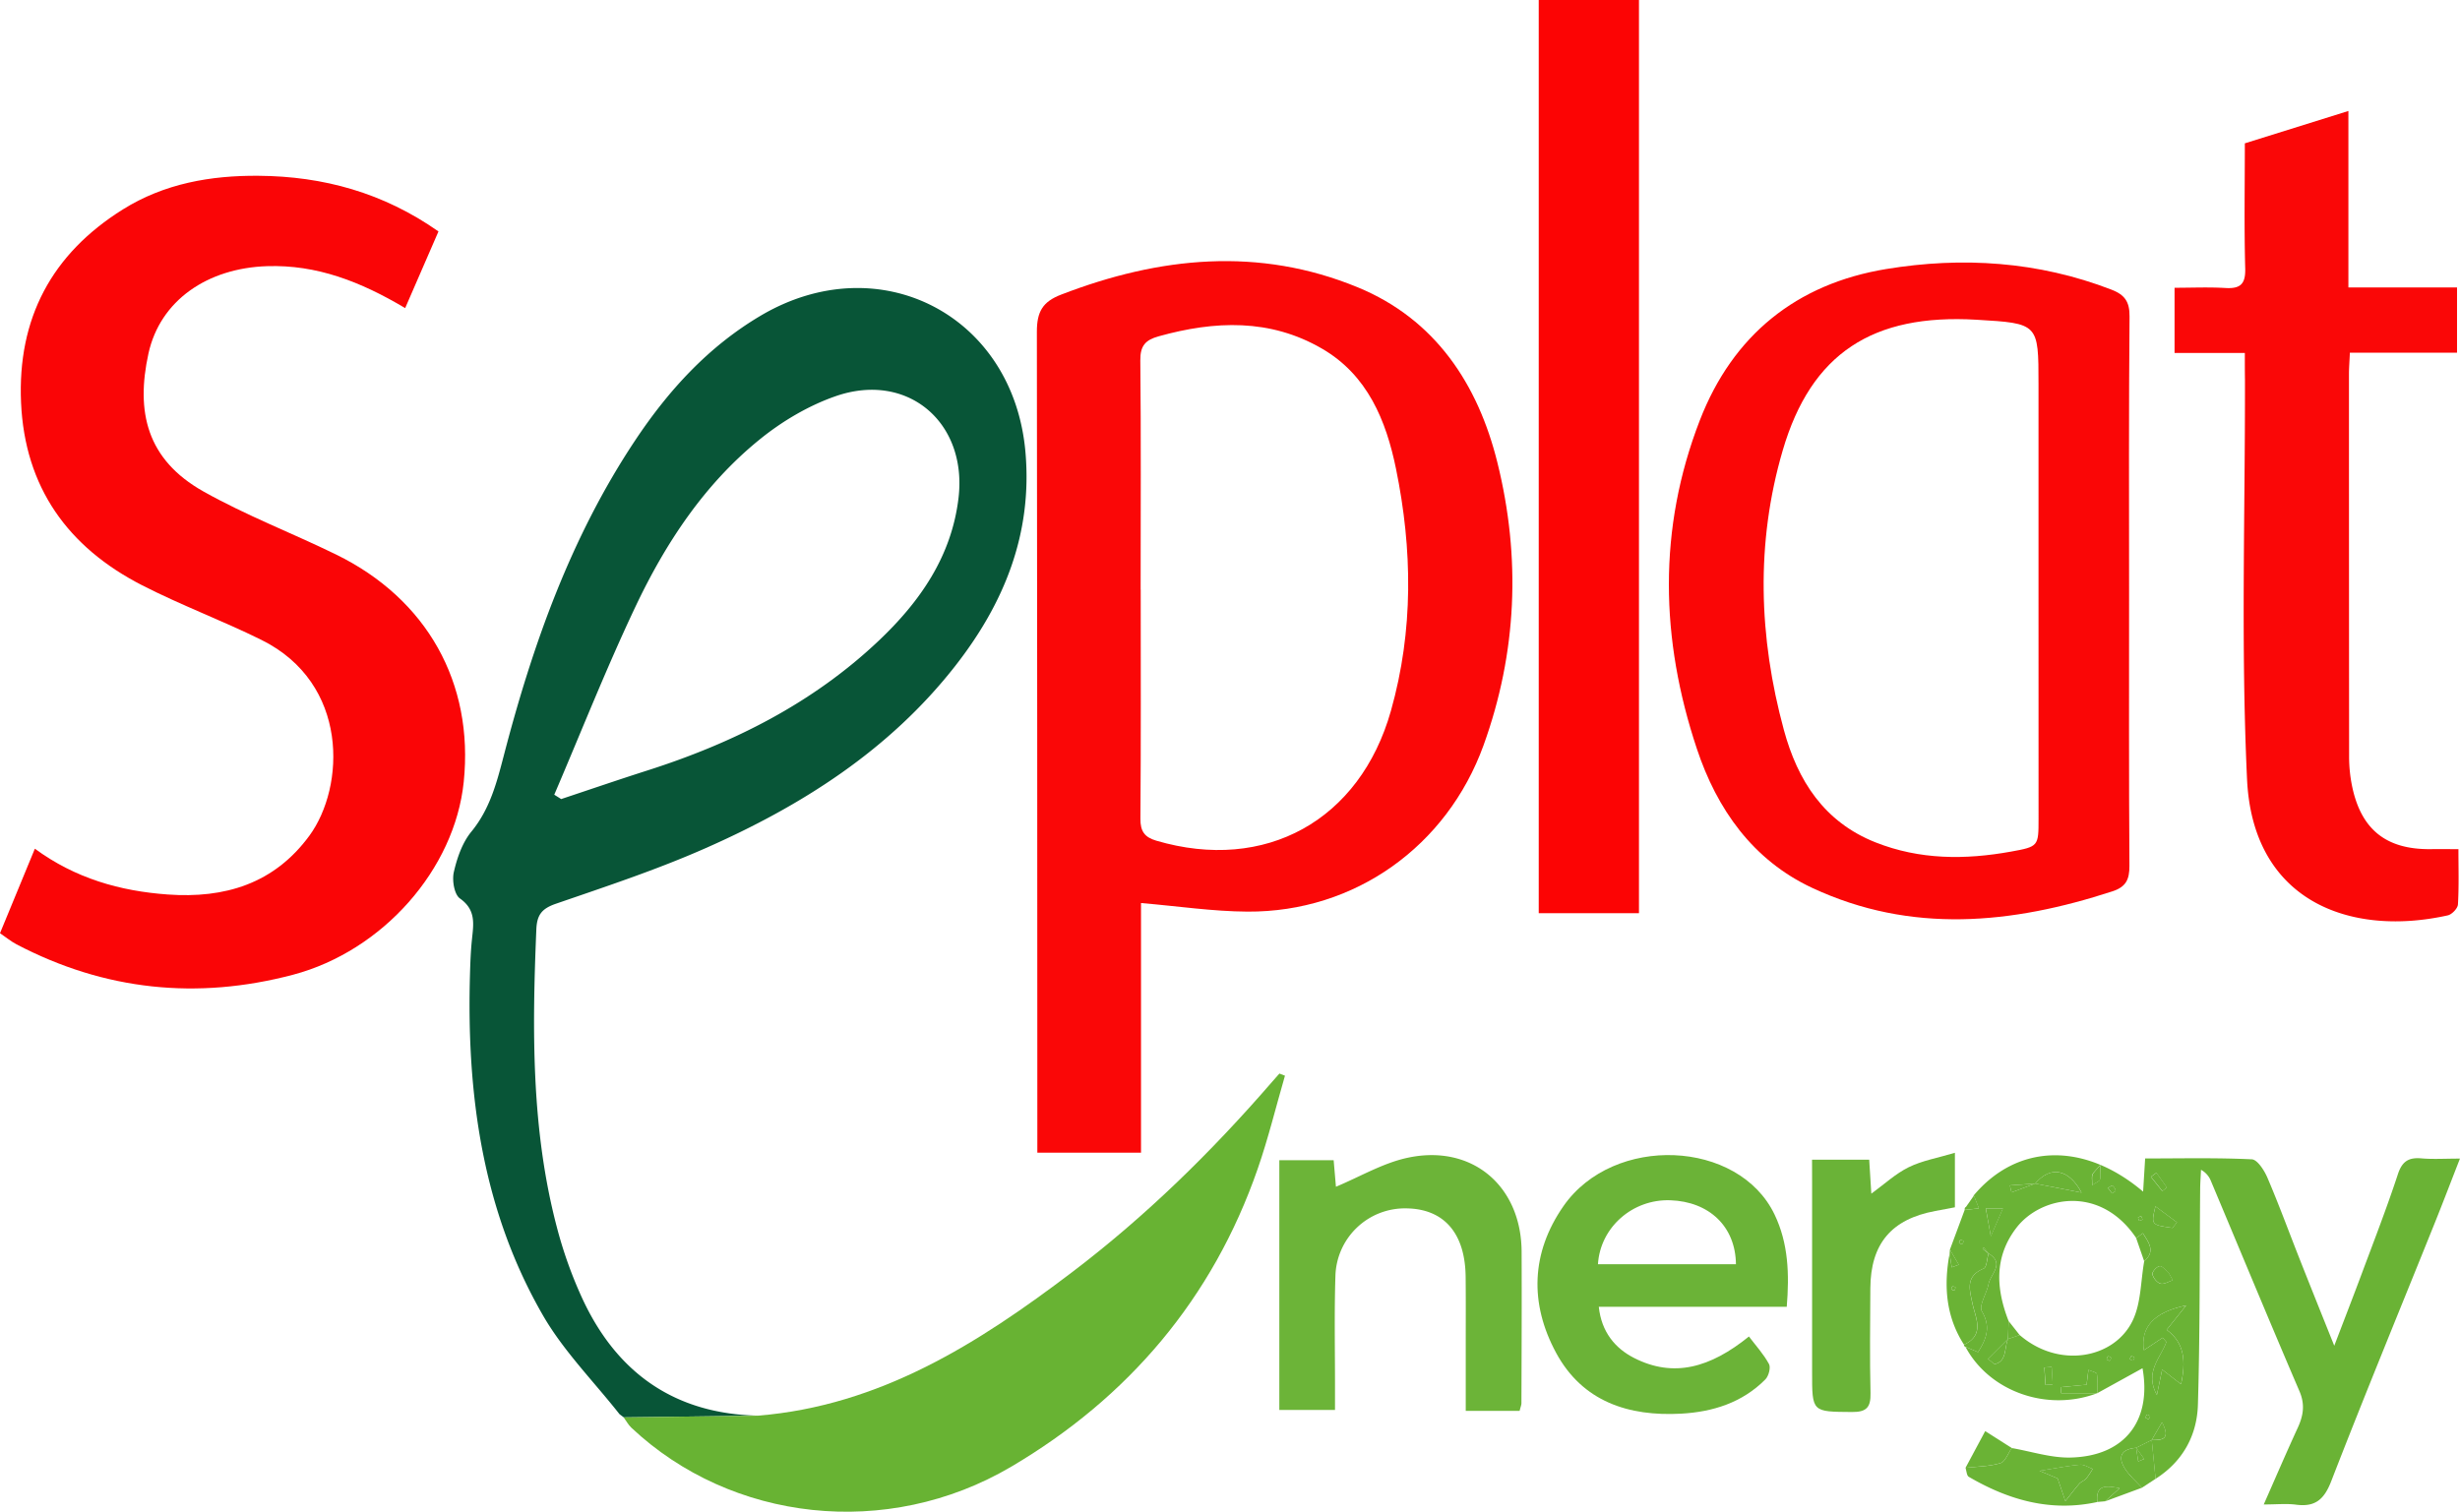 <svg xmlns="http://www.w3.org/2000/svg" viewBox="0 0 1556.62 956.83"><defs><style>.cls-1{fill:#fa0707;}.cls-2{fill:#085537;}.cls-3{fill:#fa0506;}.cls-4{fill:#fa0606;}.cls-5{fill:#fc0404;}.cls-6{fill:#68b333;}.cls-7{fill:#6ab335;}.cls-8{fill:#6bb337;}.cls-9{fill:#6cb438;}.cls-10{fill:#6ab337;}</style></defs><g id="Layer_2" data-name="Layer 2"><g id="layer"><path class="cls-1" d="M722,571.57v158h-65.6V716.36q0-253.2-.3-506.39c0-12.61,3.59-19,15.4-23.51,62.17-24,125.17-30.38,187.75-4.56,48.93,20.18,76,61.22,88.29,111,14.87,60.09,12.42,120.1-8.8,178.84C915.61,535.61,857.33,577.39,789.44,577,767.53,576.9,745.64,573.58,722,571.57Zm-.19-198.4c0,48.34.2,96.68-.19,145-.06,8,2.62,11.75,10.06,13.94,69,20.31,128.9-12.86,148.47-82.24,14.34-50.8,13.64-102.14,3.19-153.19-6.22-30.39-17.94-59.26-46.8-76-32.94-19.13-67.89-17.7-103.38-7.81-8.36,2.33-11.71,5.95-11.6,15.29C722.06,276.49,721.76,324.83,721.76,373.17Z"></path><path class="cls-2" d="M392,895.08c-16.31-20.74-35.37-39.9-48.43-62.52-38.44-66.6-48.34-140.11-46.18-215.81.21-7.36.48-14.75,1.24-22.07,1-9.72,2.72-18.71-7.59-26-3.61-2.54-5.07-11.54-3.86-16.74,2.07-9,5.37-18.57,11.07-25.52,11.69-14.23,16-30.78,20.46-47.87C337,408.13,361.17,340,401.84,278.85c21.07-31.67,46.23-59.34,79.43-79,75-44.4,160.1-.51,167.62,86.45,4.46,51.57-13.5,95.71-44.58,135.38C562.52,475,507,510.18,446.11,537c-30.63,13.51-62.59,24.08-94.3,35-8.93,3.06-12.05,7-12.43,16.28-2.63,63.18-3.31,126.22,12.86,188a272,272,0,0,0,16.5,46.17c21.88,46.82,58.42,72.47,110.93,73.58l-65.58.85-19.47.23.23.11ZM350.72,503l4.38,2.76c18.18-6.05,36.3-12.27,54.55-18.1,54.46-17.39,104.65-42.57,146.47-82.21,26.06-24.7,46.06-53.36,50.41-90.35,5.61-47.73-32.18-80-77.49-64.43-17.37,6-34.25,16-48.57,27.67-34.91,28.34-59.38,65.52-78.41,105.72C383.59,423.06,367.73,463.3,350.72,503Z"></path><path class="cls-3" d="M256.38,195c-28.26-16.8-56-27.58-87.45-26.53-37.59,1.25-67.59,21.57-75,55.32-8,36.67-1.27,67,34.82,87.29,26.92,15.14,56.05,26.29,83.88,39.88,57.59,28.14,87.26,81.37,80.81,143.93-5.7,55.37-51.25,107-108,122.06C124.7,633,66.31,626.94,10.52,597.75,7,595.9,3.84,593.27,0,590.66,7.3,573,14.4,555.75,22.06,537.18,47.7,556,76,564,106.19,566.17c36,2.58,67.23-6.77,89.55-37.18,22.73-31,25.34-96.41-30.38-124-24.86-12.29-51-22-75.65-34.66-46.73-24-74-61.83-76.39-115.52C11,201.59,32.65,160.72,77.82,132.51,104,116.14,133.41,111,163.6,111.26c40.9.3,79,10.73,113.85,35.23Z"></path><path class="cls-4" d="M1347.23,374.76c0,57.75-.17,115.51.21,173.26.06,8.63-2.2,13.35-10.72,16.13-63.65,20.76-127.37,27.09-190-2.17-37.62-17.56-60.33-49.88-73-88.08-23.06-69.19-24.77-139.1,1.9-207.91,20.87-53.85,61.12-86.36,117.83-95.69,48.23-7.94,96.21-4.87,142.56,13,8.45,3.26,11.59,7.61,11.51,17C1347,258.43,1347.21,316.6,1347.23,374.76Zm-57.32-2.64q0-64.47,0-128.93c0-38.5,0-38.5-39.25-40.82-65.38-3.86-104.57,21-122.63,82.79-17.11,58.52-15.21,118.09.76,176.87,8.69,32,25.4,58.22,58,71.14,28,11.09,56.69,11.08,85.7,5.85,17.48-3.15,17.44-3.44,17.45-20.78Q1289.93,445.19,1289.91,372.12Z"></path><path class="cls-1" d="M1420.47,223.41H1376V182.14c11,0,21.6-.48,32.08.14,9.38.56,12.9-2.26,12.63-12.33-.72-26.15-.24-52.35-.24-79.23L1486,70.24V181.92h68.74v41.3h-67.8c-.24,5.57-.58,9.58-.58,13.59q0,121,.09,242.05a93.27,93.27,0,0,0,1.79,18.26c5.62,27.88,21.58,40.64,49.81,40.34,5.28-.06,10.55,0,17.58,0,0,11.65.38,23.36-.31,35-.14,2.5-3.82,6.34-6.45,6.92-62.26,13.83-123.44-9.31-127-86.15-3.94-84.19-1.17-168.69-1.32-253.06C1420.46,235,1420.47,229.78,1420.47,223.41Z"></path><path class="cls-5" d="M973.67,0h63.42V578H973.67Z"></path><path class="cls-6" d="M394.62,897.11l19.47-.23,65.58-.85c77.2-6.28,139.32-45.71,198.73-90.82C725.05,769.78,766.66,729,805,684.68c1.5-1.74,3-3.46,4.57-5.18l3.52,1.35c-5.71,19.69-10.56,39.68-17.27,59C767.27,822,714,884.63,639.84,928.36c-78.47,46.23-177,34.88-240.32-24.69C397.57,901.83,396.24,899.31,394.62,897.11Z"></path><path class="cls-7" d="M1327,881.84c-31.59,11.93-68.18-1-83.35-29.44l8,3.42c5.32-8.46,8.23-15.93,2.48-25.76-2.15-3.68,3-11.36,4.18-17.35,1.22-6.37,10.54-12.94,0-19.34q-1.47-1.87-3-3.73l-.8.79,3.73,3c-1,3.28-1.06,8.65-3.06,9.49-11.55,4.9-9.06,12.92-7.1,22.15,1.91,9,8.06,19.79-5.3,26.05-11.56-17.9-12.9-37.41-9.13-57.74.45,2.93.89,5.86,1.34,8.79l4.48-1.67-5.63-9.54q4.68-12.57,9.34-25.14l9-.95-3.24-8.29c27.5-32.69,69.73-34.07,107.16-2.34.44-7.19.82-13.4,1.29-21,22.66,0,45.1-.53,67.45.54,3.56.17,7.95,7,9.94,11.69,7.22,16.88,13.54,34.14,20.28,51.22s13.59,34.12,22,55.1c6.56-17.18,12-31.2,17.26-45.29,7.84-21,16-42,23-63.3,2.74-8.35,7-10.74,15.09-10,7.26.62,14.61.13,24.18.13-5.68,14.53-10.66,27.63-15.89,40.62-21.93,54.52-44.35,108.85-65.59,163.64-4.5,11.59-10.21,16.39-22.29,14.78-5.93-.79-12.06-.13-20.39-.13,7.7-17.45,14.37-33,21.46-48.4,3.57-7.74,4.79-14.76,1.16-23.23-19-44.27-37.41-88.79-56.08-133.2a13.72,13.72,0,0,0-6.24-7c-.18,4.12-.5,8.24-.53,12.37-.39,45.44-.06,90.91-1.42,136.32-.58,19.48-9.62,36-26.8,46.92l-2.43-24.52c6.1,0,12.35.07,6.52-11.27-2.81,4.84-4.68,8-6.54,11.25l-9.82,4.91,0,0c-8.73.73-12.09,5-7.29,12.87,2.83,4.63,7.22,8.3,10.91,12.4l-23.27,8.6,9.21-8.3c-8.7-1.74-15.27-2.31-14.17,8.73-29.41,6.43-56.09-1.22-81.31-15.95-1.34-.78-1.41-3.73-2.07-5.66,7.41-.86,15.08-.85,22.11-3,3.07-.93,4.81-6.23,7.16-9.54,12.37,2.13,24.79,6.28,37.11,6,34.53-.77,51.53-23.48,45.62-56.53l-28.63,15.8c0-4.06.3-8.16-.25-12.14-.14-1-3.09-1.57-5.37-2.62-.47,3.86-.82,6.73-1.14,9.38L1303.91,878c.11,1.28.22,2.56.34,3.84Zm-56.4-34.38-12.65,12.66,4.16,3.32c8-1.73,6.06-10.36,8.54-15.93L1278,845c25,21.6,59.93,14.83,71.46-9.08,5.38-11.15,5.08-25,7.35-37.68,7.4-6.26,2.75-11.95-.82-17.7l-4.25,3.06c-22.92-34-60.47-26.4-75.76-6.54-14.21,18.47-13,38.57-5,59.07Zm17.24-98.33,29.32,5.73c-8.13-15.17-19.67-17.07-29.33-5.74l-16,1.17c.32,1.48.63,3,1,4.44Zm80.69,97.55c.76.91,1.52,1.81,2.29,2.71-3.56,10.05-14,18.89-6,33.55,1.37-6.58,2.22-10.67,3.34-16.09l11.94,9.27c3.08-14.07,2.45-26.07-9.08-34.42l12.32-15.43c-21,4.41-28.83,14.21-26.74,28.34ZM1302,935.75c1.94,5.69,3.43,10,4.91,14.41,2.92-3.69,5.73-7.48,8.81-11,1.17-1.36,3.22-2,4.4-3.31a52.64,52.64,0,0,0,4.1-6.12c-2.68-.94-5.45-2.85-8-2.63-7.4.64-14.73,2.14-25.65,3.86Zm72.67-158.56,2.86-3.48-13.66-10.16C1361.14,775.28,1361.14,775.28,1374.7,777.19Zm-115,5.4c3.2-7.38,5.27-12.16,7.68-17.74h-10.85C1257.58,770.48,1258.42,775.14,1259.75,782.59Zm115.19,27.71c-.9-1.62-1.81-3.23-2.71-4.84-1.89-1.47-4-4.29-5.63-4.05-1.85.28-4.86,3.61-4.57,5.06.46,2.33,2.9,5.36,5.09,6S1372.31,811.12,1374.94,810.3Zm-80.57,66.27,4.58-.32-.63-11-4.66.31Zm70.19-134.28-3.47,2.58,7.19,9,2.93-2.2Zm-35.6-4.84c-3.2,3.89-4.54,4.89-4.94,6.18-.47,1.51-.11,3.26-.11,6.51,2.66-1.81,4.52-2.39,4.9-3.49C1329.39,745,1329,742.91,1329,737.45Zm4.91,14.38,2.67,3.54c.79-.61,2.35-1.43,2.25-1.78a5.89,5.89,0,0,0-2-3.14C1336.32,750.16,1334.93,751.3,1333.87,751.83Zm-92.17,35.74c.29-.68,1-1.51.76-2s-1.25-.63-1.93-.92c-.29.68-1,1.51-.77,2S1241,787.27,1241.7,787.57Zm-4.12,27.27-2-.88c-.29.68-1,1.51-.77,2s1.25.63,1.93.92ZM1333,860.45c.68.29,1.52,1,2,.78s.64-1.25.94-1.93c-.68-.3-1.51-1-2-.79S1333.3,859.76,1333,860.45Zm15.6-2.19c-.29.68-1,1.52-.78,2s1.26.64,1.94.94c.29-.68,1-1.51.78-2S1349.29,858.56,1348.6,858.26Zm9,39.07c.68.3,1.52,1,2,.78s.64-1.25.94-1.93c-.68-.3-1.51-1-2-.78S1357.89,896.65,1357.59,897.33Zm-1.86-125.4c-.27-.69-.38-1.75-.86-2s-1.34.43-2,.69c.27.69.37,1.75.86,2S1355,772.2,1355.73,771.93Z"></path><path class="cls-8" d="M1130.61,827.14H1011.68c1.66,15.94,10.38,26.27,22.24,32.33,25.14,12.86,48.39,6.16,72.76-13.54,4.27,5.66,9.26,11.11,12.69,17.41,1.23,2.26-.21,7.65-2.3,9.75-14.58,14.73-33.31,20.58-53.31,21.68-33.23,1.81-62.35-7.58-79.08-38.47-16.9-31.22-15.9-63.38,4.63-92.89,31.72-45.61,110.89-42.14,133.61,5.36C1131.65,787,1132.29,806.43,1130.61,827.14Zm-32.15-26.95c-.28-24-17-39.63-41.52-40.49-23.79-.84-44.33,17-45.8,40.49Z"></path><path class="cls-9" d="M961.57,893H927.48V851.22c0-14.34.09-28.68-.06-43-.28-27.73-13.72-43.14-37.65-43.39a44,44,0,0,0-44.76,43c-.76,23.73-.22,47.51-.26,71.28v13.32H809.52V734.33H843.9c.55,6.34,1.11,12.9,1.45,16.81,15.17-6.32,29.6-14.92,45.16-18.3,40.83-8.89,72.16,17.67,72.33,59.47.13,32,0,63.91-.12,95.86C962.71,889.33,962.18,890.5,961.57,893Z"></path><path class="cls-10" d="M1146.61,734h36.17c.45,7.32.88,14.09,1.34,21.52,8.26-6,15.35-12.66,23.7-16.76,8.53-4.19,18.3-5.84,29.19-9.11v34.5c-3.67.69-8,1.52-12.33,2.32-27.84,5.15-41,20.72-41.18,48.93-.12,22.1-.42,44.22.11,66.32.21,9-2.45,12.09-11.77,12-25.28-.2-25.21.21-25.19-25.41q.07-59.57,0-119.14Z"></path><path class="cls-7" d="M1258.31,793.37c10.52,6.4,1.2,13,0,19.34-1.14,6-6.33,13.67-4.18,17.35,5.75,9.83,2.84,17.3-2.48,25.76l-8-3.42a1,1,0,0,1-.8-1.31c13.36-6.26,7.21-17,5.3-26.05-2-9.23-4.45-17.25,7.1-22.15,2-.84,2.09-6.21,3.06-9.49Z"></path><path class="cls-7" d="M1273,916.52c-2.35,3.31-4.09,8.61-7.16,9.54-7,2.13-14.7,2.12-22.11,3l12.45-23.24Z"></path><path class="cls-7" d="M1361.58,911.43,1364,936l-8.67,5.67c-3.69-4.1-8.08-7.77-10.91-12.4-4.8-7.83-1.44-12.14,7.29-12.87L1353,925l3.76-1.53-5.06-7.11,9.82-4.91Z"></path><path class="cls-7" d="M1327.11,950.65c-1.1-11,5.47-10.47,14.17-8.73l-9.21,8.3Z"></path><path class="cls-7" d="M1249,756.55l3.24,8.29-9,.95a1.64,1.64,0,0,1,.81-1.92l4.68-6.7Z"></path><path class="cls-7" d="M1233.87,790.93l5.63,9.54-4.48,1.67c-.45-2.93-.89-5.86-1.34-8.79Z"></path><path class="cls-7" d="M1248.7,757.17l-4.68,6.7Z"></path><path class="cls-6" d="M392,895.08l2.87,2.14Z"></path><path class="cls-7" d="M1368.49,846.68l-11.94,7.93c-2.09-14.13,5.7-23.93,26.74-28.34L1371,841.7c11.53,8.35,12.16,20.35,9.08,34.42l-11.94-9.27c-1.12,5.42-2,9.51-3.34,16.09-8-14.66,2.45-23.5,6-33.55C1370,848.49,1369.25,847.59,1368.49,846.68Z"></path><path class="cls-7" d="M1302,935.75l-11.47-4.82c10.92-1.72,18.25-3.22,25.65-3.86,2.59-.22,5.36,1.69,8,2.63a52.64,52.64,0,0,1-4.1,6.12c-1.18,1.35-3.23,1.95-4.4,3.31-3.08,3.55-5.89,7.34-8.81,11C1305.46,945.8,1304,941.44,1302,935.75Z"></path><path class="cls-7" d="M1287.79,749.12c9.66-11.33,21.2-9.43,29.33,5.74l-29.32-5.73Z"></path><path class="cls-7" d="M1327,881.84h-22.71c-.12-1.28-.23-2.56-.34-3.84l16.43-1.59c.32-2.65.67-5.52,1.14-9.38,2.28,1.05,5.23,1.64,5.37,2.62.55,4,.24,8.08.25,12.14Z"></path><path class="cls-7" d="M1374.7,777.19c-13.56-1.91-13.56-1.91-10.8-13.64l13.66,10.16Z"></path><path class="cls-7" d="M1259.75,782.59c-1.33-7.45-2.17-12.11-3.17-17.74h10.85C1265,770.43,1263,775.21,1259.75,782.59Z"></path><path class="cls-7" d="M1374.94,810.3c-2.63.82-5.58,2.75-7.82,2.13s-4.63-3.63-5.09-6c-.29-1.45,2.72-4.78,4.57-5.06,1.64-.24,3.74,2.58,5.63,4.05C1373.13,807.07,1374,808.68,1374.94,810.3Z"></path><path class="cls-7" d="M1270.61,847.51c-2.48,5.57-.57,14.2-8.54,15.93l-4.16-3.32,12.65-12.66Z"></path><path class="cls-7" d="M1356.77,798.27l-5.07-14.64,4.25-3.06C1359.52,786.32,1364.17,792,1356.77,798.27Z"></path><path class="cls-7" d="M1294.37,876.57l-.71-11,4.66-.31.63,11Z"></path><path class="cls-7" d="M1361.56,911.41c1.86-3.21,3.73-6.41,6.54-11.25,5.83,11.34-.42,11.25-6.52,11.27Z"></path><path class="cls-7" d="M1287.8,749.13l-15,5.6c-.32-1.48-.63-3-1-4.44l16-1.17Z"></path><path class="cls-7" d="M1364.56,742.29l6.65,9.36-2.93,2.2-7.19-9Z"></path><path class="cls-7" d="M1329,737.45c0,5.46.43,7.51-.15,9.2-.38,1.1-2.24,1.68-4.9,3.49,0-3.25-.36-5,.11-6.51C1324.42,742.34,1325.76,741.34,1329,737.45Z"></path><path class="cls-7" d="M1271,836.16l7,8.87-7.35,2.48,0,0C1270.7,843.69,1270.85,839.93,1271,836.16Z"></path><path class="cls-7" d="M1333.87,751.83c1.06-.53,2.45-1.67,2.88-1.38a5.89,5.89,0,0,1,2,3.14c.1.35-1.46,1.17-2.25,1.78Z"></path><path class="cls-7" d="M1258.27,793.4l-3.73-3,.8-.79q1.48,1.86,3,3.73Z"></path><path class="cls-7" d="M1241.69,787.57c-.68-.3-1.73-.44-1.93-.93s.48-1.32.77-2c.68.29,1.74.44,1.93.92S1242,786.89,1241.69,787.57Z"></path><path class="cls-7" d="M1237.58,814.84l-.88,2c-.68-.29-1.74-.44-1.93-.92s.48-1.32.77-2Z"></path><path class="cls-7" d="M1333,860.44c.3-.68.45-1.73,1-1.93s1.31.49,2,.79c-.3.68-.45,1.73-.94,1.93S1333.68,860.74,1333,860.44Z"></path><path class="cls-7" d="M1348.61,858.26c.68.3,1.73.45,1.93,1s-.49,1.31-.78,2c-.68-.3-1.74-.45-1.94-.94S1348.31,858.94,1348.61,858.26Z"></path><path class="cls-7" d="M1357.59,897.33c.3-.68.45-1.73,1-1.93s1.31.48,2,.78c-.3.68-.45,1.74-.94,1.93S1358.27,897.63,1357.59,897.33Z"></path><path class="cls-7" d="M1355.73,771.93c-.7.27-1.55.91-2,.7s-.59-1.28-.86-2c.69-.26,1.55-.91,2-.69S1355.46,771.24,1355.73,771.93Z"></path><path class="cls-7" d="M1351.74,916.32l5.06,7.11L1353,925l-1.32-8.61Z"></path></g></g></svg>